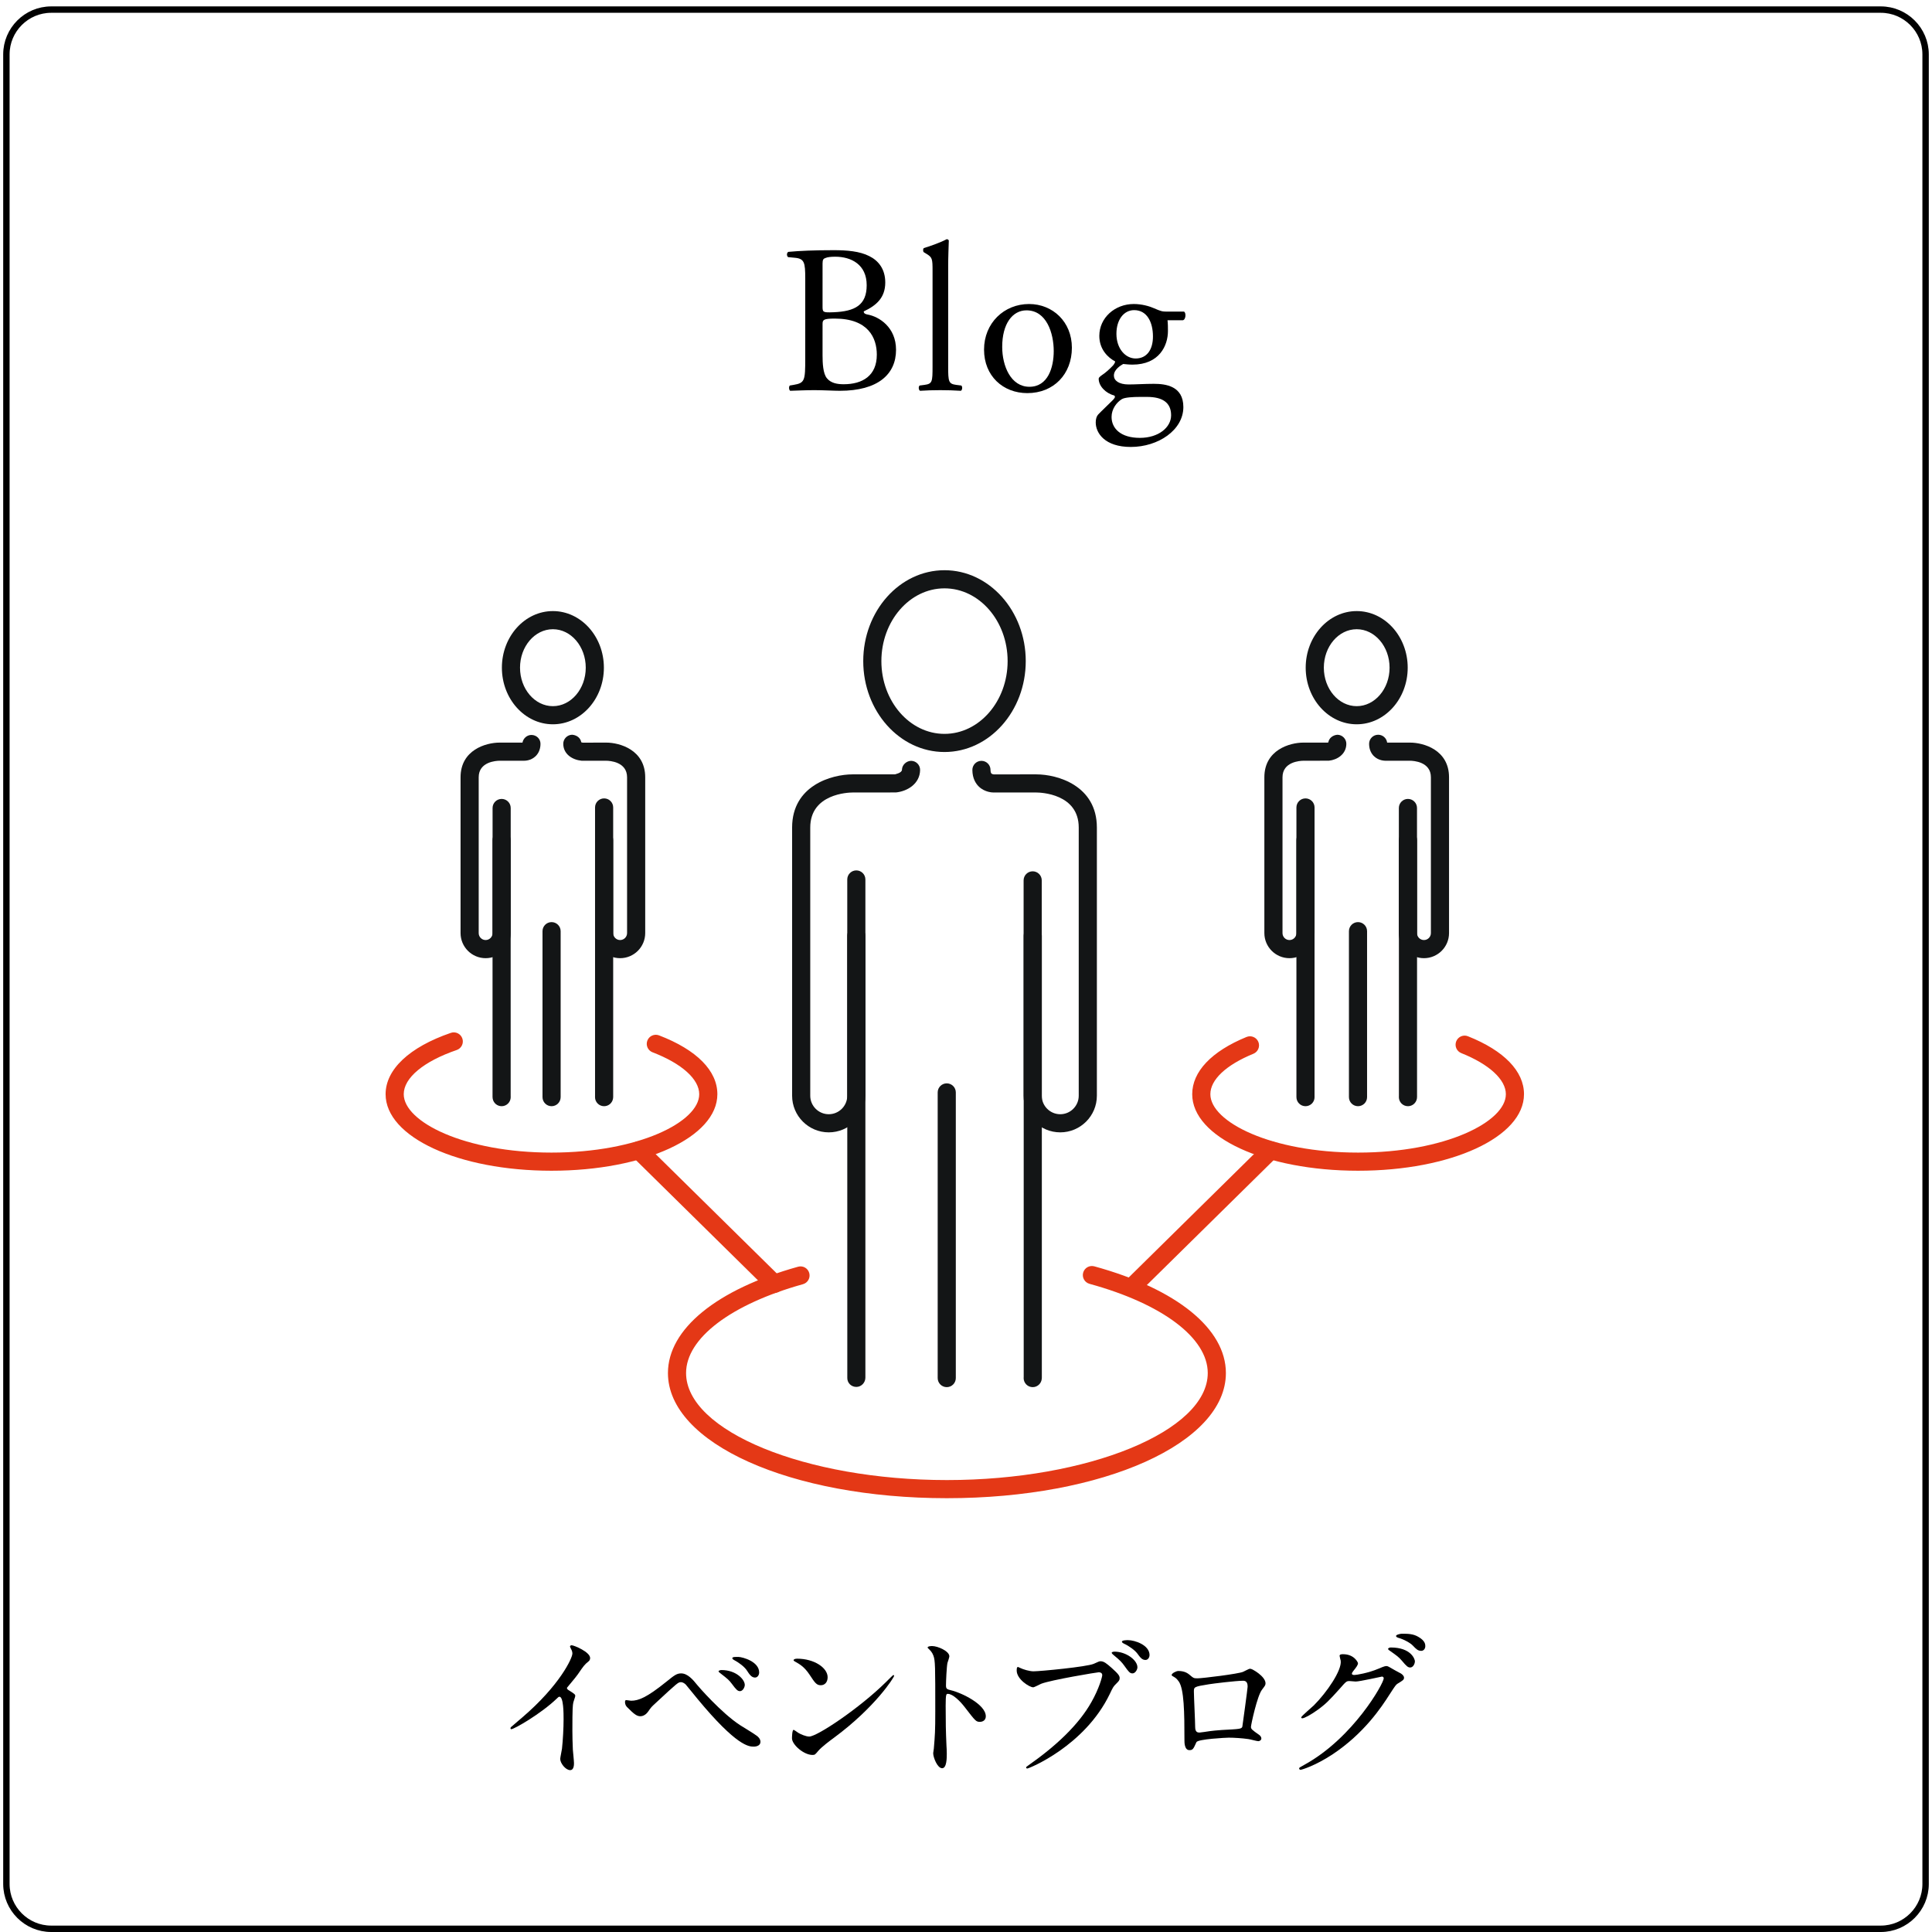 <?xml version="1.0" encoding="utf-8"?>
<!-- Generator: Adobe Illustrator 16.0.0, SVG Export Plug-In . SVG Version: 6.00 Build 0)  -->
<!DOCTYPE svg PUBLIC "-//W3C//DTD SVG 1.1//EN" "http://www.w3.org/Graphics/SVG/1.1/DTD/svg11.dtd">
<svg version="1.1" id="レイヤー_1" xmlns="http://www.w3.org/2000/svg" xmlns:xlink="http://www.w3.org/1999/xlink" x="0px"
	 y="0px" width="302px" height="302px" viewBox="0 0 302 302" enable-background="new 0 0 302 302" xml:space="preserve">
<g>
	<g>
		<path fill="#E43816" d="M148.017,234.19c-24.454,0-43.608-8.596-43.608-19.565c0-6.858,7.604-13.071,20.343-16.617
			c0.761-0.212,1.536,0.229,1.746,0.985s-0.231,1.536-0.985,1.746c-11.268,3.137-18.269,8.457-18.269,13.886
			c0,9.069,18.671,16.731,40.773,16.731c22.103,0,40.773-7.662,40.773-16.731c0-5.475-7.084-10.817-18.484-13.944
			c-0.755-0.209-1.2-0.988-0.993-1.742c0.209-0.754,0.982-1.196,1.742-0.993c12.881,3.534,20.57,9.769,20.57,16.68
			C191.625,225.595,172.471,234.19,148.017,234.19z"/>
		<g>
			<g>
				<path fill="#131516" d="M129.547,177.004c-3.158,0-5.728-2.569-5.728-5.728v-41.919c0-6.576,6.189-8.313,9.461-8.313h6.611
					c-0.046-0.007,1.091-0.198,1.098-0.72c0.013-0.782,0.724-1.388,1.44-1.395c0.783,0.013,1.408,0.657,1.396,1.439
					c-0.035,2.148-1.984,3.323-3.782,3.503l-6.763,0.007c-0.675,0.003-6.626,0.19-6.626,5.478v41.919
					c0,1.595,1.298,2.893,2.893,2.893s2.892-1.298,2.892-2.893v-33.802c0-0.782,0.635-1.417,1.417-1.417s1.417,0.635,1.417,1.417
					v33.802C135.274,174.435,132.705,177.004,129.547,177.004z"/>
				<path fill="#131516" d="M165.733,177.004c-3.158,0-5.728-2.569-5.728-5.728v-33.66c0-0.782,0.635-1.417,1.418-1.417
					s1.418,0.635,1.418,1.417v33.66c0,1.595,1.297,2.893,2.892,2.893c1.593,0,2.889-1.298,2.889-2.893v-41.919
					c0-5.288-5.948-5.475-6.626-5.478h-6.619c-0.177,0.003-1.398,0.005-2.363-0.919c-0.461-0.443-1.01-1.253-1.018-2.604
					c-0.004-0.783,0.627-1.421,1.41-1.425c0.002,0,0.006,0,0.006,0c0.78,0,1.415,0.63,1.419,1.411
					c0.002,0.276,0.054,0.485,0.146,0.572c0.111,0.107,0.346,0.133,0.35,0.133l0,0l6.674-0.002c3.271,0,9.457,1.737,9.457,8.313
					v41.919C171.457,174.435,168.89,177.004,165.733,177.004z"/>
				<path fill="#131516" d="M147.991,216.831c-0.783,0-1.417-0.636-1.417-1.418v-44.651c0-0.782,0.635-1.417,1.417-1.417
					s1.417,0.635,1.417,1.417v44.651C149.408,216.195,148.773,216.831,147.991,216.831z"/>
				<path fill="#131516" d="M133.86,216.796c-0.783,0-1.414-0.601-1.414-1.383l-0.007-69.155c0-0.782,0.635-1.418,1.417-1.418
					s1.417,0.636,1.417,1.418v69.083C135.274,216.124,134.643,216.796,133.86,216.796z"/>
				<path fill="#131516" d="M161.428,216.831c-0.783,0-1.418-0.636-1.418-1.418c0-0.047,0.004-0.102,0.01-0.157v-68.998
					c0-0.782,0.635-1.418,1.417-1.418s1.418,0.636,1.418,1.418v69.083c0,0.066-0.008,0.149-0.017,0.223
					C162.762,216.276,162.158,216.831,161.428,216.831z"/>
			</g>
			<path fill="#131516" d="M147.636,117.55c-7.002,0-12.698-6.374-12.698-14.208s5.696-14.209,12.698-14.209
				c7.004,0,12.704,6.374,12.704,14.209S154.641,117.55,147.636,117.55z M147.636,91.968c-5.439,0-9.863,5.102-9.863,11.374
				c0,6.271,4.424,11.373,9.863,11.373c5.442,0,9.87-5.102,9.87-11.373C157.506,97.07,153.078,91.968,147.636,91.968z"/>
		</g>
	</g>
	<g>
		<path fill="#E43816" d="M86.204,183.003c-14.539,0-25.929-5.256-25.929-11.963c0-3.87,3.718-7.365,10.198-9.588
			c0.735-0.257,1.547,0.139,1.799,0.88c0.255,0.74-0.14,1.547-0.88,1.8c-5.186,1.781-8.282,4.363-8.282,6.908
			c0,4.317,9.483,9.127,23.094,9.127s23.095-4.81,23.095-9.127c0-2.35-2.726-4.797-7.294-6.549c-0.73-0.28-1.096-1.1-0.815-1.83
			c0.28-0.733,1.107-1.097,1.831-0.816c5.877,2.254,9.114,5.52,9.114,9.195C112.134,177.747,100.745,183.003,86.204,183.003z"/>
		<g>
			<path fill="#131516" d="M96.935,149.778c-2.162,0-3.92-1.759-3.92-3.921v-19.64c0-0.783,0.635-1.417,1.417-1.417
				s1.417,0.635,1.417,1.417v19.64c0,0.598,0.487,1.086,1.085,1.086c0.6,0,1.087-0.488,1.087-1.086v-24.355
				c0-2.431-2.719-2.582-3.263-2.587H90.92c-1.441-0.139-2.85-1.013-2.874-2.625c-0.011-0.783,0.613-1.427,1.396-1.44
				c0.734,0.064,1.305,0.502,1.419,1.181c0.068,0.026,0.155,0.048,0.221,0.058l3.684-0.009c2.106,0,6.091,1.133,6.091,5.422v24.355
				C100.857,148.019,99.098,149.778,96.935,149.778z"/>
			<path fill="#131516" d="M75.912,149.778c-2.161,0-3.92-1.759-3.92-3.921v-24.355c0-4.29,3.983-5.422,6.089-5.422h3.59
				c0.12-0.668,0.701-1.196,1.397-1.196c0.001,0,0.005,0,0.007,0c0.783,0.004,1.416,0.609,1.412,1.392
				c-0.005,0.992-0.424,1.602-0.775,1.937c-0.731,0.702-1.652,0.702-1.834,0.702h-3.797c-0.537,0.005-3.254,0.157-3.254,2.587
				v24.355c0,0.598,0.487,1.086,1.085,1.086c0.598,0,1.085-0.488,1.085-1.086V126.3c0-0.782,0.635-1.417,1.417-1.417
				c0.783,0,1.417,0.635,1.417,1.417v19.557C79.833,148.019,78.074,149.778,75.912,149.778z M81.909,116.079h0.018
				C81.92,116.079,81.917,116.079,81.909,116.079z"/>
			<path fill="#131516" d="M86.219,172.915c-0.783,0-1.417-0.635-1.417-1.417v-25.941c0-0.782,0.635-1.417,1.417-1.417
				s1.418,0.635,1.418,1.417v25.941C87.637,172.28,87.001,172.915,86.219,172.915z"/>
			<path fill="#131516" d="M94.427,172.915c-0.783,0-1.417-0.635-1.417-1.417c0-0.035,0.001-0.075,0.005-0.118v-40.059
				c0-0.783,0.635-1.417,1.417-1.417s1.417,0.635,1.417,1.417v40.137c0,0.068-0.005,0.138-0.015,0.206
				C95.752,172.369,95.154,172.915,94.427,172.915z"/>
			<path fill="#131516" d="M78.414,172.915c-0.698,0-1.275-0.502-1.396-1.164c-0.019-0.092-0.028-0.187-0.028-0.281v-40.149
				c0-0.783,0.635-1.417,1.417-1.417s1.417,0.635,1.417,1.417v40.055c0.004,0.043,0.006,0.084,0.006,0.122
				C79.831,172.28,79.196,172.915,78.414,172.915z"/>
		</g>
		<path fill="#131516" d="M86.425,113.218c-4.396,0-7.973-3.97-7.973-8.849c0-4.878,3.577-8.848,7.973-8.848
			c4.397,0,7.972,3.97,7.972,8.848C94.397,109.248,90.822,113.218,86.425,113.218z M86.425,98.356c-2.833,0-5.138,2.698-5.138,6.013
			s2.305,6.014,5.138,6.014c2.833,0,5.137-2.699,5.137-6.014S89.259,98.356,86.425,98.356z"/>
		<path fill="#E43816" d="M121.06,202.104c-0.36,0-0.718-0.137-0.995-0.409l-21.192-20.873c-0.558-0.551-0.565-1.447-0.015-2.005
			c0.55-0.562,1.445-0.562,2.004-0.015l21.192,20.875c0.557,0.55,0.564,1.447,0.015,2.004
			C121.793,201.963,121.426,202.104,121.06,202.104z"/>
	</g>
	<g>
		<path fill="#E43816" d="M212.291,183.003c-14.54,0-25.93-5.256-25.93-11.963c0-3.529,3.016-6.705,8.49-8.947
			c0.723-0.296,1.553,0.051,1.85,0.773c0.295,0.727-0.051,1.554-0.775,1.851c-4.277,1.75-6.729,4.056-6.729,6.323
			c0,4.317,9.485,9.127,23.095,9.127c13.61,0,23.096-4.81,23.096-9.127c0-2.281-2.604-4.682-6.968-6.423
			c-0.728-0.29-1.081-1.112-0.792-1.841c0.288-0.729,1.119-1.086,1.84-0.791c5.646,2.25,8.755,5.465,8.755,9.055
			C238.222,177.747,226.832,183.003,212.291,183.003z"/>
		<g>
			<path fill="#131516" d="M201.563,149.778c-2.164,0-3.924-1.759-3.924-3.921v-24.355c0-4.29,3.984-5.422,6.091-5.422h3.847
				c-0.03-0.004,0.011-0.022,0.059-0.044c0.114-0.682,0.72-1.126,1.421-1.185c0.782,0.013,1.407,0.657,1.396,1.44
				c-0.023,1.611-1.434,2.485-2.733,2.617l-3.988,0.008c-0.537,0.005-3.257,0.157-3.257,2.587v24.355c0,0.598,0.49,1.086,1.09,1.086
				c0.598,0,1.085-0.488,1.085-1.086v-19.64c0-0.783,0.635-1.417,1.417-1.417c0.783,0,1.418,0.635,1.418,1.417v19.64
				C205.482,148.019,203.724,149.778,201.563,149.778z"/>
			<path fill="#131516" d="M222.585,149.778c-2.163,0-3.923-1.759-3.923-3.921V126.3c0-0.782,0.636-1.417,1.418-1.417
				c0.783,0,1.418,0.635,1.418,1.417v19.557c0,0.598,0.486,1.086,1.087,1.086c0.598,0,1.085-0.488,1.085-1.086v-24.355
				c0-2.431-2.717-2.582-3.261-2.587h-3.841c-0.13-0.008-1.055,0.002-1.785-0.702c-0.352-0.335-0.77-0.946-0.773-1.939
				c-0.004-0.783,0.629-1.419,1.412-1.423c0.002,0,0.004,0,0.006,0c0.718,0,1.312,0.535,1.404,1.229h3.584
				c2.105,0,6.089,1.133,6.089,5.422v24.355C226.505,148.019,224.746,149.778,222.585,149.778z"/>
			<path fill="#131516" d="M212.276,172.915c-0.782,0-1.417-0.635-1.417-1.417v-25.941c0-0.782,0.635-1.417,1.417-1.417
				s1.418,0.635,1.418,1.417v25.941C213.694,172.28,213.059,172.915,212.276,172.915z"/>
			<path fill="#131516" d="M204.068,172.915c-0.782,0-1.417-0.635-1.417-1.417l-0.004-40.177c0-0.783,0.635-1.417,1.417-1.417
				c0.783,0,1.418,0.635,1.418,1.417v40.081c0.002,0.035,0.004,0.068,0.004,0.097C205.486,172.28,204.852,172.915,204.068,172.915z"
				/>
			<path fill="#131516" d="M220.082,172.915c-0.783,0-1.418-0.635-1.418-1.417c0-0.038,0.002-0.079,0.006-0.122v-40.055
				c0-0.783,0.635-1.417,1.418-1.417c0.782,0,1.417,0.635,1.417,1.417v40.149c0,0.095-0.009,0.189-0.027,0.281
				C221.357,172.413,220.779,172.915,220.082,172.915z"/>
		</g>
		<path fill="#131516" d="M212.072,113.218c-4.395,0-7.973-3.97-7.973-8.849c0-4.878,3.578-8.848,7.973-8.848
			c4.396,0,7.973,3.97,7.973,8.848C220.045,109.248,216.469,113.218,212.072,113.218z M212.072,98.356
			c-2.834,0-5.137,2.698-5.137,6.013s2.303,6.014,5.137,6.014c2.832,0,5.139-2.699,5.139-6.014S214.904,98.356,212.072,98.356z"/>
		<path fill="#E43816" d="M177.438,202.104c-0.365,0-0.733-0.141-1.01-0.423c-0.551-0.557-0.543-1.454,0.015-2.004l21.19-20.875
			c0.558-0.547,1.455-0.547,2.004,0.015c0.551,0.558,0.543,1.454-0.014,2.005l-21.191,20.873
			C178.155,201.967,177.797,202.104,177.438,202.104z"/>
	</g>
</g>
<g>
	<path fill="none" stroke="#000000" stroke-miterlimit="10" d="M301,294.5c0,3.85-3.15,7-7,7H8c-3.85,0-7-3.15-7-7V8.5
		c0-3.85,3.15-7,7-7h286c3.85,0,7,3.15,7,7V294.5z"/>
</g>
<g>
	<g>
		<path d="M88.847,264.175c0.975,0.601,1.075,0.7,1.075,0.926c0,0.149-0.275,0.85-0.3,1c-0.1,0.449-0.15,0.975-0.15,4.424
			c0,0.674,0.025,2.023,0.075,2.998c0.025,0.301,0.175,1.75,0.175,2.075c0,0.249,0,1.1-0.6,1.1c-0.7,0-1.55-1.075-1.55-1.749
			c0-0.25,0.25-1.35,0.275-1.6c0.15-1.351,0.25-3.275,0.25-4.6c0-0.899,0-3.523-0.65-3.523c-0.125,0-0.225,0.1-0.425,0.299
			c-2.449,2.35-6.648,4.774-7.098,4.774c-0.075,0-0.125-0.05-0.125-0.149c0-0.076,0.025-0.125,0.075-0.176
			c0.649-0.574,1.35-1.149,1.75-1.5c5.898-5.048,7.848-9.297,7.848-9.997c0-0.249-0.075-0.475-0.2-0.7
			c-0.025-0.049-0.175-0.35-0.175-0.399c0-0.101,0.125-0.2,0.25-0.2c0.375,0,2.899,1.051,2.899,2c0,0.25-0.125,0.424-0.225,0.5
			c-0.675,0.55-0.775,0.699-1.7,2.049c-0.425,0.6-1.225,1.5-1.7,2.1C88.622,263.976,88.697,264.075,88.847,264.175z"/>
		<path d="M108.997,263.4c0.15,0.2,3.774,4.374,6.698,6.273c0.425,0.274,2.3,1.399,2.625,1.675c0.15,0.1,0.55,0.449,0.55,0.925
			c0,0.575-0.6,0.75-1.05,0.75c-0.725,0-2.624,0-8.823-7.499c-0.3-0.35-1.524-1.898-1.799-2.199
			c-0.125-0.125-0.425-0.375-0.75-0.375c-0.425,0-0.45,0-3.974,3.275c-0.65,0.6-0.7,0.648-1.125,1.273
			c-0.25,0.375-0.7,0.775-1.25,0.775c-0.524,0-0.95-0.275-2.099-1.449c-0.1-0.125-0.3-0.325-0.3-0.775c0-0.125,0.025-0.3,0.175-0.3
			c0.125,0,0.65,0.101,0.775,0.101c1.149,0,2.424-0.476,5.548-3c1.175-0.949,1.575-1.274,2.274-1.274
			C107.472,261.576,108.322,262.551,108.997,263.4z M116.42,263.376c0,0.35-0.3,0.975-0.75,0.975c-0.35,0-0.575-0.2-1.274-1.15
			c-0.425-0.574-0.7-0.799-1.7-1.574c-0.125-0.1-0.375-0.275-0.375-0.375s0.25-0.199,0.45-0.199
			C115.095,261.052,116.42,262.551,116.42,263.376z M118.669,261.427c0,0.399-0.25,0.799-0.65,0.799c-0.55,0-0.875-0.5-1.25-1.074
			c-0.35-0.575-1.274-1.275-1.999-1.65c-0.25-0.125-0.3-0.25-0.3-0.299c0-0.226,0.5-0.201,0.975-0.201
			C116.095,259.026,118.669,259.727,118.669,261.427z"/>
		<path d="M130.347,271.647c-0.65,0.477-1.925,1.426-2.45,2.051c-0.475,0.574-0.525,0.625-0.899,0.625c-1.35,0-3.199-1.6-3.199-2.6
			c0-0.176,0.025-1.324,0.25-1.324c0.1,0,0.65,0.424,0.75,0.475c0.325,0.199,1.15,0.574,1.7,0.574c1.225,0,7.848-4.424,11.997-8.522
			c0.4-0.399,1.1-1.1,1.149-1.1c0.05,0,0.125,0.075,0.125,0.124C139.77,262.176,136.845,266.85,130.347,271.647z M128.297,263.426
			c-0.675,0-0.925-0.399-1.75-1.649c-0.85-1.275-1.575-1.65-2.274-2.05c-0.1-0.05-0.225-0.126-0.225-0.226s0.2-0.225,0.55-0.225
			c2.674,0,4.773,1.425,4.773,2.899C129.372,262.926,128.947,263.426,128.297,263.426z"/>
		<path d="M145.698,257.302c0.9,0,2.699,0.801,2.699,1.6c0,0.176-0.25,0.899-0.3,1.05c-0.125,0.625-0.225,2.85-0.225,3.475
			c0,0.55,0.1,0.624,0.825,0.8c1.524,0.35,5.398,2.174,5.398,4.049c0,0.824-0.775,0.875-0.9,0.875c-0.624,0-0.699-0.101-2.374-2.275
			c-0.7-0.924-1.875-2.099-2.649-2.099c-0.25,0-0.35,0-0.35,1.85c0,2.649,0.025,3.974,0.125,6.224
			c0.025,0.274,0.05,0.899,0.05,1.274c0,0.624,0,2.274-0.725,2.274c-0.75,0-1.4-1.699-1.4-2.35c0-0.1,0.1-0.625,0.1-0.725
			c0.175-2.074,0.225-2.725,0.225-5.799c0-7.148,0-7.947-0.3-8.748c-0.2-0.524-0.45-0.774-0.85-1.149l-0.05-0.101
			C145.023,257.302,145.673,257.302,145.698,257.302z"/>
		<path d="M159.475,260.726c0.449,0.226,1.449,0.525,2.074,0.525c1.024,0,8.348-0.699,9.422-1.175
			c0.775-0.35,0.875-0.399,1.051-0.399c0.549,0,0.949,0.35,1.725,1.024c1.124,1,1.273,1.274,1.273,1.624
			c0,0.326-0.125,0.451-0.574,0.9c-0.4,0.375-0.5,0.574-0.975,1.574c-3.924,8.148-12.646,11.647-12.896,11.647
			c-0.125,0-0.176-0.101-0.176-0.149c0-0.102,0.075-0.15,0.325-0.326c4.349-3.049,7.873-6.348,9.872-9.896
			c1.225-2.15,1.7-3.975,1.7-4.225c0-0.424-0.425-0.449-0.55-0.449c-0.25,0-7.473,1.199-8.998,1.799
			c-0.199,0.075-1.05,0.551-1.25,0.551c-0.574,0-2.574-1.25-2.574-2.625c0-0.475,0.075-0.55,0.225-0.55
			C159.199,260.576,159.424,260.726,159.475,260.726z M177.795,260.626c0,0.35-0.325,0.95-0.775,0.95c-0.4,0-0.6-0.25-1.274-1.2
			c-0.399-0.549-0.649-0.825-1.624-1.625c-0.101-0.074-0.351-0.299-0.351-0.399c0-0.1,0.226-0.175,0.45-0.175
			C175.995,258.177,177.795,259.477,177.795,260.626z M179.693,258.727c0,0.274-0.199,0.75-0.648,0.75
			c-0.551,0-0.851-0.45-1.275-1.024c-0.375-0.5-1.3-1.176-2.074-1.525c-0.25-0.125-0.325-0.225-0.325-0.299
			c0-0.25,0.75-0.25,0.95-0.25C177.369,256.378,179.693,257.127,179.693,258.727z"/>
		<path d="M194.321,261.326c0.85-0.425,0.925-0.476,1.124-0.476c0.301,0,2.375,1.2,2.375,2.275c0,0.3-0.1,0.398-0.55,1
			c-0.75,0.949-1.725,5.498-1.725,5.798c0,0.351,0.125,0.45,1.325,1.3c0.125,0.1,0.299,0.299,0.299,0.524
			c0,0.3-0.324,0.425-0.475,0.425c-0.225,0-1.299-0.3-1.524-0.324c-1-0.15-2.35-0.225-3.099-0.225c-0.426,0-4.824,0.225-5.049,0.699
			c-0.476,1.05-0.551,1.25-1.101,1.25c-0.774,0-0.774-1.199-0.774-1.5c0-4.375-0.051-8.072-0.9-9.248c-0.375-0.5-0.475-0.549-1-0.85
			c-0.074-0.05-0.1-0.1-0.1-0.149c0-0.25,0.7-0.625,1.051-0.625c1.023,0,1.499,0.399,1.724,0.575
			c0.649,0.549,0.675,0.574,1.274,0.574C187.897,262.351,193.646,261.651,194.321,261.326z M188.973,263.275
			c-2.35,0.374-2.35,0.425-2.35,1.149c0,0.775,0.199,4.674,0.199,5.549c0,0.85,0.451,0.85,0.7,0.85c0.175,0,1.075-0.149,1.625-0.225
			c0.35-0.05,1.124-0.125,1.85-0.175c2.774-0.149,3.074-0.149,3.199-0.524c0.024-0.076,0.825-6,0.825-6.225
			c0-0.274,0-0.949-0.676-0.949C193.172,262.726,189.547,263.176,188.973,263.275z"/>
		<path d="M209.398,258.827c0-0.25,0.35-0.25,0.549-0.25c1.75,0,2.325,1.299,2.325,1.399c0,0.3-0.25,0.624-0.75,1.249
			c-0.125,0.176-0.2,0.275-0.2,0.4c0,0.2,0.301,0.2,0.4,0.2c0.25,0,2.1-0.275,3.799-1c0.3-0.125,0.9-0.399,1.175-0.399
			c0.226,0,0.351,0.074,1.374,0.674c0.15,0.076,0.801,0.426,0.926,0.5c0.274,0.176,0.475,0.426,0.475,0.625
			c0,0.35-0.175,0.45-1,0.95c-0.275,0.175-0.375,0.325-1.25,1.675c-1.274,1.999-3.974,6.098-8.947,9.397
			c-2.75,1.8-4.824,2.399-4.974,2.399c-0.125,0-0.226-0.1-0.226-0.225c0-0.101,0.075-0.15,0.85-0.576
			c7.623-4.199,12.373-12.721,12.373-13.496c0-0.225-0.2-0.275-0.275-0.275c-0.05,0-3.499,0.775-4.1,0.775
			c-0.149,0-0.824-0.074-0.975-0.074c-0.475,0-0.524,0.049-1.574,1.248c-1.524,1.701-2.149,2.351-3.398,3.25
			c-1.025,0.75-2.1,1.324-2.4,1.324c-0.125,0-0.175-0.074-0.175-0.149c0-0.175,1.675-1.575,1.975-1.874
			c2.024-2.025,4.399-5.475,4.199-6.975C209.548,259.477,209.398,258.927,209.398,258.827z M221.17,259.677
			c0,0.425-0.3,0.975-0.725,0.975c-0.35,0-0.55-0.15-1.324-1.074c-0.5-0.576-0.75-0.75-1.775-1.475
			c-0.125-0.076-0.375-0.25-0.375-0.351s0.201-0.226,0.426-0.226C220.596,257.526,221.17,259.376,221.17,259.677z M221.77,255.902
			c1.025,0.601,1.025,1.175,1.025,1.425c0,0.375-0.25,0.725-0.625,0.725c-0.525,0-0.775-0.25-1.324-0.824
			c-0.4-0.426-1.45-1-2.3-1.225c-0.25-0.076-0.325-0.201-0.325-0.275c0-0.2,0.65-0.351,0.9-0.351
			C220.096,255.377,220.92,255.377,221.77,255.902z"/>
	</g>
</g>
<g>
	<g>
		<path d="M125.871,43.495c0-2.442-0.132-3.069-1.617-3.201l-1.057-0.099c-0.264-0.198-0.23-0.693,0.033-0.825
			c1.782-0.165,4.026-0.264,7.097-0.264c2.079,0,4.06,0.165,5.544,0.924c1.42,0.693,2.509,2.013,2.509,4.125
			c0,2.376-1.386,3.598-3.366,4.521c0,0.33,0.264,0.429,0.627,0.495c1.782,0.33,4.423,1.98,4.423,5.512
			c0,3.828-2.839,6.403-8.779,6.403c-0.957,0-2.574-0.099-3.961-0.099c-1.452,0-2.574,0.066-3.796,0.099
			c-0.197-0.099-0.264-0.627-0.065-0.825l0.594-0.099c1.749-0.297,1.815-0.66,1.815-4.125V43.495z M128.577,47.884
			c0,0.924,0.033,0.99,1.717,0.924c3.366-0.132,5.182-1.122,5.182-4.224c0-3.234-2.409-4.456-4.918-4.456
			c-0.726,0-1.221,0.066-1.518,0.198c-0.33,0.099-0.463,0.264-0.463,0.858V47.884z M128.577,55.541c0,1.188,0.066,2.872,0.693,3.598
			c0.627,0.759,1.617,0.924,2.607,0.924c2.938,0,5.182-1.32,5.182-4.621c0-2.607-1.32-5.643-6.567-5.643
			c-1.782,0-1.915,0.198-1.915,0.858V55.541z"/>
		<path d="M148.213,57.291c0,2.376,0.066,2.707,1.254,2.872l0.792,0.099c0.231,0.165,0.165,0.726-0.065,0.825
			c-1.089-0.066-2.046-0.099-3.201-0.099c-1.188,0-2.179,0.033-3.169,0.099c-0.23-0.099-0.297-0.66-0.065-0.825l0.759-0.099
			c1.221-0.165,1.254-0.495,1.254-2.872V42.373c0-1.947-0.033-2.146-1.023-2.739l-0.33-0.198c-0.165-0.099-0.165-0.561,0-0.66
			c0.825-0.264,2.377-0.759,3.565-1.386c0.132,0,0.264,0.066,0.329,0.198c-0.032,0.99-0.099,2.64-0.099,4.092V57.291z"/>
		<path d="M167.551,54.354c0,4.125-2.838,7.096-6.964,7.096c-3.795,0-6.766-2.673-6.766-6.799c0-4.159,3.136-7.129,7.03-7.129
			C164.548,47.521,167.551,50.294,167.551,54.354z M160.455,48.511c-2.179,0-3.796,2.08-3.796,5.71c0,3.003,1.354,6.238,4.258,6.238
			s3.796-3.036,3.796-5.578C164.713,52.076,163.591,48.511,160.455,48.511z"/>
		<path d="M185.074,48.709c0.363,0.166,0.298,1.288-0.197,1.354H182.5c0.066,0.561,0.066,1.123,0.066,1.684
			c0,2.277-1.354,5.248-5.545,5.248c-0.594,0-1.057-0.066-1.452-0.099c-0.396,0.231-1.452,0.858-1.452,1.815
			c0,0.759,0.759,1.386,2.311,1.386c1.122,0,2.475-0.099,3.927-0.099c1.849,0,4.621,0.33,4.621,3.63
			c0,3.598-3.928,6.237-8.218,6.237c-4.06,0-5.479-2.178-5.479-3.828c0-0.528,0.133-0.957,0.363-1.221
			c0.562-0.594,1.485-1.452,2.244-2.211c0.297-0.297,0.562-0.594,0.265-0.792c-1.287-0.33-2.41-1.452-2.41-2.607
			c0-0.165,0.133-0.297,0.495-0.561c0.562-0.363,1.188-0.924,1.75-1.519c0.165-0.198,0.33-0.462,0.33-0.627
			c-1.122-0.595-2.476-1.881-2.476-3.994c0-2.838,2.442-4.983,5.38-4.983c1.254,0,2.409,0.33,3.168,0.66
			c1.057,0.462,1.287,0.528,2.014,0.528H185.074z M178.177,62.043c-1.057,0-2.377,0.066-2.839,0.363
			c-0.792,0.495-1.584,1.519-1.584,2.772c0,1.782,1.419,3.268,4.423,3.268c2.938,0,4.885-1.65,4.885-3.531
			c0-2.014-1.387-2.872-3.763-2.872H178.177z M180.223,52.604c0-2.244-0.924-4.126-2.938-4.126c-1.584,0-2.772,1.453-2.772,3.697
			c0,2.344,1.42,3.862,3.004,3.862C179.299,56.037,180.223,54.617,180.223,52.604z"/>
	</g>
</g>
</svg>
